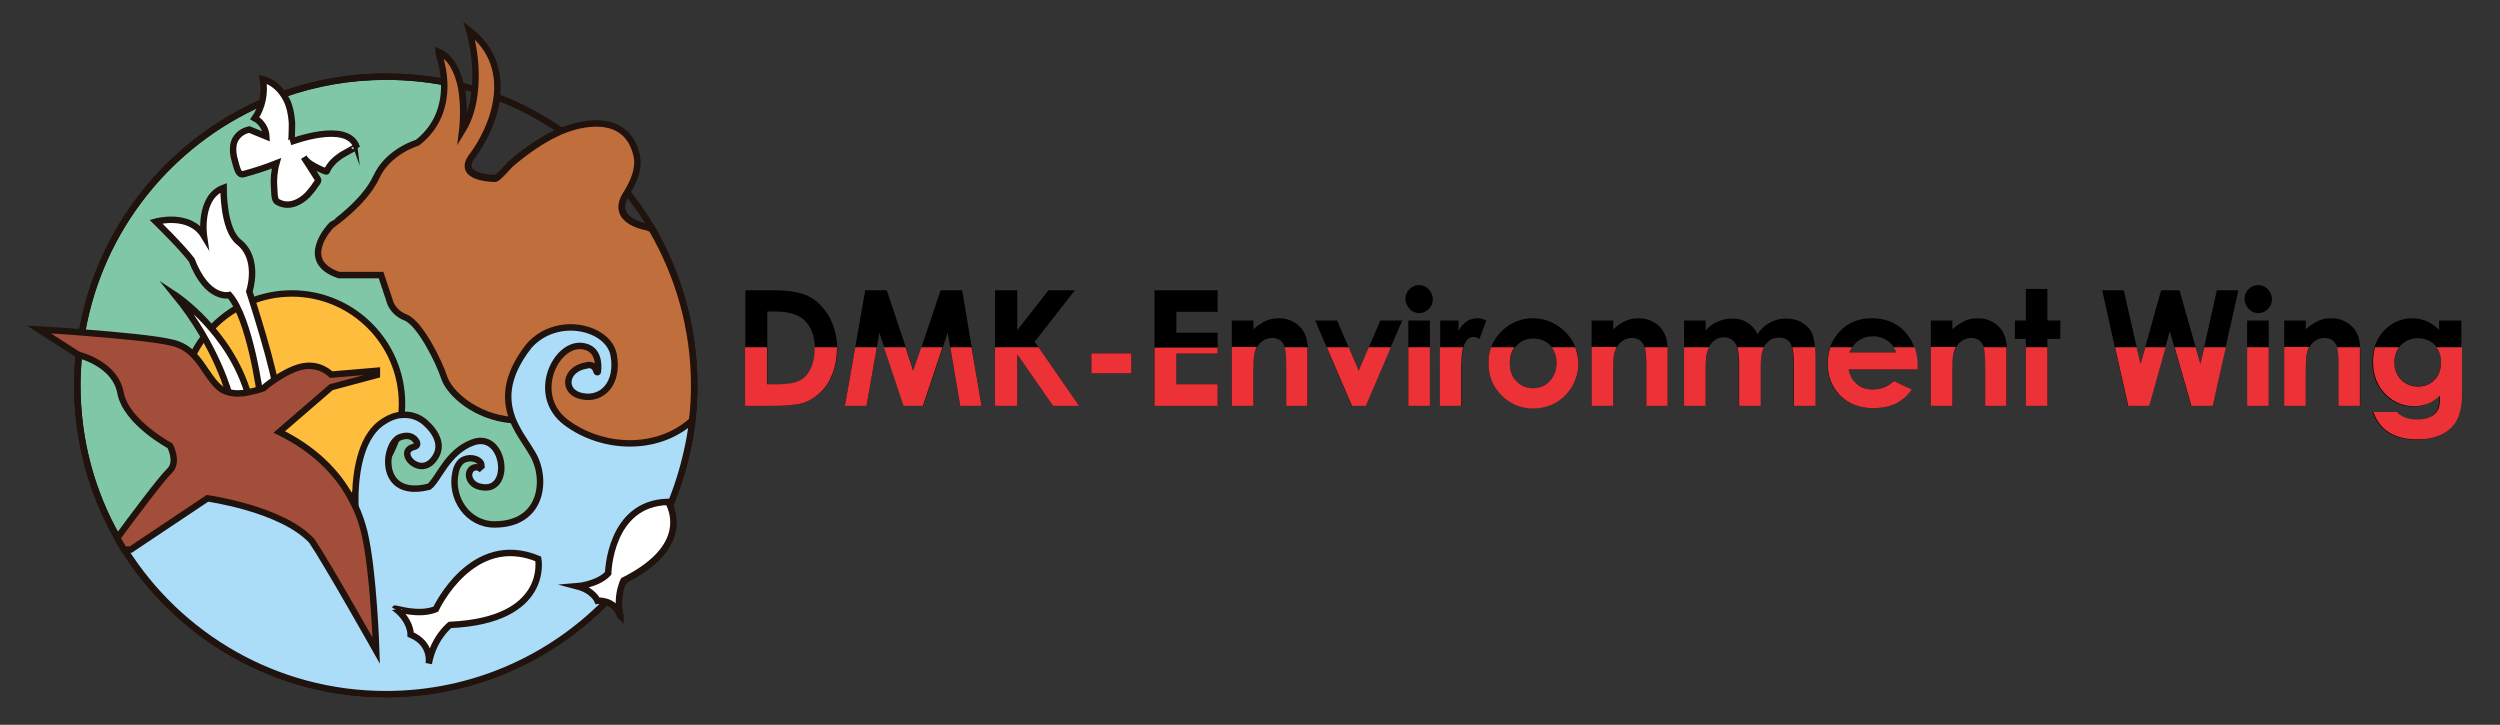 <?xml version="1.0" encoding="utf-8"?>
<!-- Generator: Adobe Illustrator 24.3.0, SVG Export Plug-In . SVG Version: 6.00 Build 0)  -->
<svg version="1.1" id="Layer_1" xmlns="http://www.w3.org/2000/svg" xmlns:xlink="http://www.w3.org/1999/xlink" x="0px" y="0px"
	 viewBox="0 0 776.1 225" style="enable-background:new 0 0 776.1 225;" xml:space="preserve">
<rect x="0" y="0" width="776.1" height="225" fill="#333333" stroke="none"/>
<style type="text/css">
	.st0{fill:#EC3237;}
	.st1{fill:#80C7A7;stroke:#20120C;stroke-width:2;stroke-miterlimit:10;}
	.st2{fill:none;stroke:#20120C;stroke-width:2;stroke-miterlimit:10;}
	.st3{fill:#C06E3C;stroke:#20120C;stroke-width:2;stroke-miterlimit:10;}
	.st4{fill:#FEBD3D;stroke:#20120C;stroke-width:2;stroke-miterlimit:10;}
	.st5{fill:#FFFFFF;stroke:#20120C;stroke-width:2;stroke-miterlimit:10;}
	.st6{fill:#ABDDF8;stroke:#20120C;stroke-width:2;stroke-miterlimit:10;}
	.st7{fill:#A34E3A;stroke:#20120C;stroke-width:2;stroke-miterlimit:10;}
</style>
<g>
	<g>
		<g>
			<path d="M231.4,90.1h8.1c5.2,0,9.1,0.6,11.6,1.9s4.6,3.4,6.3,6.3c1.6,2.9,2.5,6.3,2.5,10.2c0,2.8-0.5,5.3-1.4,7.6
				s-2.2,4.2-3.8,5.8c-1.6,1.5-3.4,2.6-5.3,3.2s-5.2,0.9-9.8,0.9h-8.2V90.1z M238.2,96.7v22.7h3.2c3.1,0,5.4-0.4,6.8-1.1
				c1.4-0.7,2.6-1.9,3.5-3.6c0.9-1.7,1.3-3.8,1.3-6.3c0-3.8-1.1-6.8-3.2-8.9c-1.9-1.9-5-2.8-9.3-2.8H238.2z"/>
			<path d="M268.6,90.1h6.7l8.3,25l8.4-25h6.7l6,35.9h-6.6l-3.9-22.7l-7.6,22.7h-6l-7.6-22.7L269,126h-6.7L268.6,90.1z"/>
			<path d="M308.9,90.1h6.9v12.4l9.7-12.4h8.2l-12.5,16L335,126h-8.1l-11.1-16v16h-6.9V90.1z"/>
			<path d="M338.8,109.7h12.4v6.2h-12.4V109.7z"/>
			<path d="M358.4,90.1H378v6.7h-12.8v6.5H378v6.6h-12.8v9.4H378v6.7h-19.6V90.1z"/>
			<path d="M382.4,99.5h6.7v2.7c1.5-1.3,2.9-2.2,4.1-2.7c1.2-0.5,2.5-0.7,3.8-0.7c2.6,0,4.9,0.9,6.7,2.8c1.5,1.6,2.3,3.9,2.3,6.9
				V126h-6.6v-11.6c0-3.2-0.1-5.3-0.4-6.3s-0.8-1.8-1.5-2.4c-0.7-0.5-1.6-0.8-2.6-0.8c-1.3,0-2.5,0.5-3.5,1.4c-1,0.9-1.6,2.2-2,3.7
				c-0.2,0.8-0.3,2.6-0.3,5.4V126h-6.7V99.5z"/>
			<path d="M408.3,99.5h6.8l6.7,15.7l6.7-15.7h6.8L423.9,126h-4.3L408.3,99.5z"/>
			<path d="M440.5,88.5c1.2,0,2.2,0.4,3,1.3c0.8,0.8,1.3,1.9,1.3,3.1c0,1.2-0.4,2.2-1.2,3c-0.8,0.8-1.8,1.3-3,1.3
				c-1.2,0-2.2-0.4-3-1.3s-1.3-1.9-1.3-3.1c0-1.2,0.4-2.2,1.2-3C438.3,89,439.3,88.5,440.5,88.5z M437.2,99.5h6.7V126h-6.7V99.5z"/>
			<path d="M447.1,99.5h5.7v3.3c0.6-1.3,1.4-2.3,2.5-3s2.1-1,3.4-1c0.9,0,1.8,0.2,2.7,0.7l-2.1,5.7c-0.8-0.4-1.4-0.6-1.9-0.6
				c-1,0-1.9,0.6-2.6,1.9s-1.1,3.8-1.1,7.5l0,1.3V126h-6.6V99.5z"/>
			<path d="M475.8,98.8c2.5,0,4.9,0.6,7.1,1.9c2.2,1.3,3.9,3,5.2,5.1c1.2,2.1,1.9,4.5,1.9,7c0,2.5-0.6,4.9-1.9,7
				c-1.2,2.2-2.9,3.9-5.1,5.1s-4.5,1.8-7.1,1.8c-3.8,0-7.1-1.4-9.8-4.1c-2.7-2.7-4-6-4-9.9c0-4.2,1.5-7.6,4.6-10.4
				C469.3,100,472.4,98.8,475.8,98.8z M476,105.1c-2.1,0-3.8,0.7-5.2,2.2c-1.4,1.4-2.1,3.3-2.1,5.5c0,2.3,0.7,4.2,2,5.6
				c1.4,1.4,3.1,2.1,5.2,2.1c2.1,0,3.8-0.7,5.2-2.2c1.4-1.4,2.1-3.3,2.1-5.6c0-2.3-0.7-4.1-2-5.6C479.8,105.8,478.1,105.1,476,105.1
				z"/>
			<path d="M494.1,99.5h6.7v2.7c1.5-1.3,2.9-2.2,4.1-2.7c1.2-0.5,2.5-0.7,3.8-0.7c2.6,0,4.9,0.9,6.7,2.8c1.5,1.6,2.3,3.9,2.3,6.9
				V126h-6.6v-11.6c0-3.2-0.1-5.3-0.4-6.3s-0.8-1.8-1.5-2.4c-0.7-0.5-1.6-0.8-2.6-0.8c-1.3,0-2.5,0.5-3.5,1.4c-1,0.9-1.6,2.2-2,3.7
				c-0.2,0.8-0.3,2.6-0.3,5.4V126h-6.7V99.5z"/>
			<path d="M522.8,99.5h6.7v3.1c1.1-1.3,2.4-2.2,3.8-2.8c1.4-0.6,2.9-0.9,4.6-0.9c1.7,0,3.2,0.4,4.5,1.2c1.3,0.8,2.4,2,3.2,3.6
				c1.1-1.6,2.4-2.8,3.9-3.6c1.5-0.8,3.2-1.2,5-1.2c1.9,0,3.6,0.4,5,1.3c1.4,0.9,2.5,2,3.1,3.4c0.6,1.4,0.9,3.7,0.9,6.9V126h-6.7
				v-13.5c0-3-0.4-5-1.1-6.1c-0.7-1.1-1.9-1.6-3.4-1.6c-1.1,0-2.2,0.3-3.1,1c-0.9,0.7-1.6,1.6-2,2.7s-0.7,3-0.7,5.5v12h-6.7v-12.9
				c0-2.4-0.2-4.1-0.5-5.2c-0.4-1.1-0.9-1.9-1.6-2.4c-0.7-0.5-1.5-0.8-2.5-0.8c-1.1,0-2.1,0.3-3,1c-0.9,0.7-1.6,1.6-2,2.8
				c-0.4,1.2-0.7,3.1-0.7,5.6V126h-6.7V99.5z"/>
			<path d="M595.2,114.7h-21.4c0.3,1.9,1.1,3.4,2.5,4.5c1.3,1.1,3.1,1.7,5.1,1.7c2.5,0,4.6-0.9,6.4-2.6l5.6,2.6
				c-1.4,2-3.1,3.5-5,4.4s-4.3,1.4-7,1.4c-4.2,0-7.6-1.3-10.2-3.9c-2.6-2.6-3.9-5.9-3.9-9.9c0-4.1,1.3-7.4,3.9-10.1
				c2.6-2.7,5.9-4,9.8-4c4.2,0,7.6,1.3,10.2,4c2.6,2.7,3.9,6.2,3.9,10.6L595.2,114.7z M588.6,109.4c-0.4-1.5-1.3-2.7-2.6-3.6
				c-1.3-0.9-2.8-1.4-4.5-1.4c-1.9,0-3.5,0.5-4.9,1.6c-0.9,0.7-1.7,1.8-2.4,3.4H588.6z"/>
			<path d="M599.4,99.5h6.7v2.7c1.5-1.3,2.9-2.2,4.1-2.7c1.2-0.5,2.5-0.7,3.8-0.7c2.6,0,4.9,0.9,6.7,2.8c1.5,1.6,2.3,3.9,2.3,6.9
				V126h-6.6v-11.6c0-3.2-0.1-5.3-0.4-6.3s-0.8-1.8-1.5-2.4c-0.7-0.5-1.6-0.8-2.6-0.8c-1.3,0-2.5,0.5-3.5,1.4c-1,0.9-1.6,2.2-2,3.7
				c-0.2,0.8-0.3,2.6-0.3,5.4V126h-6.7V99.5z"/>
			<path d="M628.9,89.7h6.7v9.8h4v5.7h-4V126h-6.7v-20.8h-3.4v-5.7h3.4V89.7z"/>
			<path d="M652.6,90.1h6.7l5.2,22.9l6.4-22.9h5.7l6.5,22.9l5.1-22.9h6.7l-8.1,35.9h-6.6l-6.6-23.2l-6.5,23.2h-6.5L652.6,90.1z"/>
			<path d="M701,88.5c1.2,0,2.2,0.4,3,1.3c0.8,0.8,1.3,1.9,1.3,3.1c0,1.2-0.4,2.2-1.2,3c-0.8,0.8-1.8,1.3-3,1.3
				c-1.2,0-2.2-0.4-3-1.3s-1.3-1.9-1.3-3.1c0-1.2,0.4-2.2,1.2-3S699.8,88.5,701,88.5z M697.6,99.5h6.7V126h-6.7V99.5z"/>
			<path d="M709.1,99.5h6.7v2.7c1.5-1.3,2.9-2.2,4.1-2.7c1.2-0.5,2.5-0.7,3.8-0.7c2.6,0,4.9,0.9,6.7,2.8c1.5,1.6,2.3,3.9,2.3,6.9
				V126h-6.6v-11.6c0-3.2-0.1-5.3-0.4-6.3c-0.3-1-0.8-1.8-1.5-2.4c-0.7-0.5-1.6-0.8-2.6-0.8c-1.3,0-2.5,0.5-3.5,1.4s-1.6,2.2-2,3.7
				c-0.2,0.8-0.3,2.6-0.3,5.4V126h-6.7V99.5z"/>
			<path d="M757.5,99.5h6.6v22.8c0,4.5-0.9,7.8-2.7,9.9c-2.4,2.9-6.1,4.3-11,4.3c-2.6,0-4.8-0.3-6.6-1c-1.8-0.7-3.3-1.6-4.5-2.9
				c-1.2-1.3-2.1-2.8-2.7-4.6h7.3c0.7,0.7,1.5,1.3,2.5,1.7c1,0.4,2.2,0.6,3.6,0.6c1.8,0,3.2-0.3,4.3-0.8c1.1-0.6,1.9-1.3,2.3-2.1
				c0.4-0.9,0.7-2.4,0.7-4.5c-1.2,1.2-2.4,2-3.7,2.5c-1.3,0.5-2.7,0.8-4.4,0.8c-3.6,0-6.6-1.3-9-3.9c-2.5-2.6-3.7-5.8-3.7-9.8
				c0-4.2,1.3-7.6,3.9-10.2c2.4-2.3,5.2-3.5,8.4-3.5c1.5,0,3,0.3,4.3,0.8c1.4,0.6,2.7,1.5,4.1,2.8V99.5z M750.6,105
				c-2.1,0-3.8,0.7-5.2,2.1c-1.4,1.4-2.1,3.2-2.1,5.3c0,2.2,0.7,4,2.1,5.4c1.4,1.4,3.2,2.1,5.3,2.1c2.1,0,3.8-0.7,5.1-2.1
				c1.3-1.4,2-3.2,2-5.4c0-2.2-0.7-4-2-5.4C754.4,105.7,752.7,105,750.6,105z"/>
		</g>
		<g>
			<path class="st0" d="M259.8,107.8h-6.9c0,0.2,0,0.4,0,0.6c0,2.5-0.5,4.6-1.3,6.2c-0.9,1.7-2,2.9-3.5,3.6
				c-1.4,0.7-3.7,1.1-6.8,1.1h-3.2v-11.5h-6.8V126h8.2c4.6,0,7.9-0.3,9.8-0.9c1.9-0.6,3.6-1.6,5.3-3.2c1.6-1.5,2.9-3.5,3.8-5.8
				c0.9-2.3,1.4-4.9,1.4-7.6C259.9,108.3,259.9,108.1,259.8,107.8z"/>
			<path class="st0" d="M301.6,107.8H295l3.1,18.2h6.6L301.6,107.8z M286,107.8l-2.5,7.3l-2.4-7.3h-6.7l6.1,18.2h6l6.1-18.2H286z
				 M265.5,107.8l-3.2,18.2h6.7l3.2-18.2H265.5z"/>
			<path class="st0" d="M322.4,107.8h-13.5V126h6.9v-16l11.1,16h8.1L322.4,107.8z"/>
			<path class="st0" d="M338.8,109.7v6.2h12.4v-6.2H338.8z"/>
			<path class="st0" d="M378,109.9v-2h-19.6V126H378v-6.7h-12.8v-9.5H378z"/>
			<path class="st0" d="M382.4,107.8V126h6.7v-10.7c0-2.8,0.1-4.6,0.3-5.4c0.2-0.8,0.4-1.5,0.8-2.2H382.4z M405.9,107.8h-7.1
				c0,0.1,0.1,0.2,0.1,0.3c0.3,1,0.4,3.1,0.4,6.3V126h6.6v-17.5C405.9,108.3,405.9,108.1,405.9,107.8z"/>
			<path class="st0" d="M424.9,107.8l-3.1,7.3l-3.1-7.3h-6.8l7.8,18.2h4.3l7.8-18.2H424.9z"/>
			<path class="st0" d="M437.2,107.8V126h6.7v-18.2H437.2z"/>
			<path class="st0" d="M454.2,107.8h-7.2V126h6.6v-10.7l0-1.3C453.7,111.3,453.8,109.2,454.2,107.8z"/>
			<path class="st0" d="M489,107.8h-7.3c1,1.3,1.5,3,1.5,4.9c0,2.3-0.7,4.1-2.1,5.6c-1.4,1.5-3.1,2.2-5.2,2.2
				c-2.1,0-3.8-0.7-5.2-2.2c-1.4-1.4-2-3.3-2-5.6c0-2,0.5-3.6,1.5-4.9h-7.3c-0.6,1.5-0.8,3.2-0.8,5c0,3.9,1.3,7.2,4,9.9
				c2.7,2.7,6,4.1,9.8,4.1c2.6,0,5-0.6,7.1-1.8c2.1-1.2,3.8-2.9,5.1-5.1c1.2-2.2,1.9-4.5,1.9-7C489.9,111,489.6,109.4,489,107.8z"/>
			<path class="st0" d="M494.1,107.8V126h6.7v-10.7c0-2.8,0.1-4.6,0.3-5.4c0.2-0.8,0.5-1.5,0.8-2.2H494.1z M517.7,107.8h-7.1
				c0,0.1,0.1,0.2,0.1,0.3c0.3,1,0.4,3.1,0.4,6.3V126h6.6v-17.5C517.7,108.3,517.7,108.1,517.7,107.8z"/>
			<path class="st0" d="M522.8,107.8V126h6.7v-11.8c0-2.6,0.2-4.4,0.7-5.6c0.1-0.3,0.2-0.5,0.4-0.8H522.8z M539.3,107.8
				c0,0.1,0,0.1,0.1,0.2c0.3,1.1,0.5,2.8,0.5,5.2V126h6.7v-12c0-2.5,0.2-4.4,0.7-5.5c0.1-0.2,0.2-0.5,0.3-0.7H539.3z M563.5,107.8
				h-7.1c0.3,1.1,0.5,2.7,0.5,4.7V126h6.7v-15.6C563.5,109.5,563.5,108.6,563.5,107.8z"/>
			<path class="st0" d="M595.3,113.4c0-2-0.3-3.9-0.9-5.6h-6.5c0.3,0.5,0.5,1,0.7,1.6h-14.5c0.3-0.6,0.6-1.1,0.9-1.6h-6.8
				c-0.5,1.6-0.8,3.2-0.8,5.1c0,4,1.3,7.2,3.9,9.9c2.6,2.6,6,3.9,10.2,3.9c2.7,0,5-0.5,7-1.4c2-1,3.6-2.4,5-4.4l-5.6-2.6
				c-1.8,1.7-3.9,2.6-6.4,2.6c-2.1,0-3.8-0.5-5.1-1.7c-1.3-1.1-2.2-2.6-2.5-4.5h21.4L595.3,113.4z"/>
			<path class="st0" d="M599.4,107.8V126h6.7v-10.7c0-2.8,0.1-4.6,0.3-5.4c0.2-0.8,0.4-1.5,0.8-2.2H599.4z M622.9,107.8h-7.1
				c0,0.1,0.1,0.2,0.1,0.3c0.3,1,0.4,3.1,0.4,6.3V126h6.6v-17.5C622.9,108.3,622.9,108.1,622.9,107.8z"/>
			<path class="st0" d="M628.9,107.8V126h6.7v-18.2H628.9z"/>
			<path class="st0" d="M666,107.8l-1.5,5.2l-1.2-5.2h-6.7l4.1,18.2h6.5l5.1-18.2H666z M684.3,107.8l-1.2,5.2l-1.5-5.2h-6.5
				l5.2,18.2h6.6l4.1-18.2H684.3z"/>
			<path class="st0" d="M697.6,107.8V126h6.7v-18.2H697.6z"/>
			<path class="st0" d="M709.1,107.8V126h6.7v-10.7c0-2.8,0.1-4.6,0.3-5.4c0.2-0.8,0.4-1.5,0.8-2.2H709.1z M732.6,107.8h-7.1
				c0,0.1,0.1,0.2,0.1,0.3c0.3,1,0.4,3.1,0.4,6.3V126h6.6v-17.5C732.7,108.3,732.7,108.1,732.6,107.8z"/>
			<path class="st0" d="M756.4,107.8c0.9,1.3,1.4,2.8,1.4,4.7c0,2.2-0.7,4.1-2,5.4c-1.3,1.4-3.1,2.1-5.1,2.1c-2.1,0-3.9-0.7-5.3-2.1
				c-1.4-1.4-2.1-3.2-2.1-5.5c0-1.8,0.5-3.3,1.5-4.6h-7.5c-0.4,1.4-0.6,2.9-0.6,4.6c0,3.9,1.2,7.2,3.7,9.8c2.5,2.6,5.5,3.9,9,3.9
				c1.6,0,3.1-0.3,4.4-0.8c1.3-0.5,2.5-1.4,3.7-2.5c0,2.2-0.2,3.7-0.7,4.5c-0.4,0.9-1.2,1.6-2.3,2.1c-1.1,0.6-2.5,0.8-4.3,0.8
				c-1.4,0-2.6-0.2-3.6-0.6c-1-0.4-1.9-1-2.5-1.7h-7.3c0.6,1.8,1.5,3.3,2.7,4.6c1.2,1.3,2.7,2.2,4.5,2.9c1.8,0.7,4,1,6.6,1
				c4.9,0,8.5-1.4,11-4.3c1.8-2.1,2.7-5.4,2.7-9.9v-14.4H756.4z"/>
		</g>
	</g>
	<g>
		<path class="st1" d="M215.5,119.7c0,3.8-0.2,7.6-0.7,11.2c-0.4,3.1-0.9,6.1-1.5,9c-1.3,5.9-3.1,11.6-5.4,17.1
			c-3.5,8.3-8.2,16-13.7,22.9c0,0,0,0,0,0c-0.3,0.4-0.7,0.8-1,1.2c-1.6,1.9-3.3,3.8-5.1,5.6c-17.4,17.7-41.6,28.7-68.4,28.7
			c-34.2,0-64.3-18-81.2-45c-0.3-0.5-0.6-1-0.9-1.5c-0.4-0.7-0.8-1.4-1.2-2.1c-7.9-13.9-12.4-30-12.4-47.2c0-3.3,0.2-6.5,0.5-9.6
			c0.2-2.4,0.6-4.7,1-7.1c5.6-31.9,27-58.4,55.9-71.1c2.2-1,4.4-1.8,6.7-2.6c9.9-3.5,20.6-5.4,31.8-5.4c6.2,0,12.3,0.6,18.2,1.7
			c1.7,0.3,3.4,0.7,5.1,1.1c1.3,6.7,0.4,13.8,0.4,13.8c2.4-3.9,3.5-8.3,3.9-12.6c2.3,0.7,4.6,1.5,6.8,2.3
			c-0.9,7.5-4.8,14.4-7.6,18.1c-5.4,7.1,7.1,7.1,7.1,7.1c0.9,0,4.1-3.9,4.8-4.5c3.8-3.3,8-6.3,12.4-8.7c1-0.5,2-1,3.1-1.5
			c7.8,5.4,14.7,11.8,20.6,19.2c-0.1,0.2-0.2,0.4-0.4,0.6c-4.9,8.3,6.6,10,6.6,10l1.5,0.6C210.7,85.5,215.5,102,215.5,119.7z"/>
		<path class="st2" d="M215.5,119.7c0,3.8-0.2,7.6-0.7,11.2c-0.4,3.1-0.9,6.1-1.5,9c-1.3,5.9-3.1,11.6-5.4,17.1
			c-3.5,8.3-8.2,16-13.7,22.9l0,0c-0.3,0.4-0.7,0.8-1,1.2c-1.6,1.9-3.3,3.8-5.1,5.6c-17.4,17.7-41.6,28.7-68.4,28.7
			c-34.2,0-64.3-18-81.2-45c-0.3-0.5-0.6-1-0.9-1.5c-0.4-0.7-0.8-1.4-1.2-2.1c-7.9-13.9-12.4-30-12.4-47.2c0-3.3,0.2-6.5,0.5-9.6
			c0.2-2.4,0.6-4.7,1-7.1c5.6-31.9,27-58.4,55.9-71.1c2.2-1,4.4-1.8,6.7-2.6c9.9-3.5,20.6-5.4,31.8-5.4c6.2,0,12.3,0.6,18.2,1.7
			c1.7,0.3,3.4,0.7,5.1,1.1c1.5,0.4,2.9,0.8,4.3,1.2c2.3,0.7,4.6,1.5,6.8,2.3c7.1,2.7,13.7,6.3,19.9,10.5
			c7.8,5.4,14.7,11.8,20.6,19.2c2.8,3.6,5.4,7.3,7.8,11.3C210.7,85.5,215.5,102,215.5,119.7z"/>
		<path class="st3" d="M215.5,119.7c0,3.8-0.2,7.6-0.7,11.2c-0.4,3.1-0.9,6.1-1.5,9c-0.3,0.1-0.5,0.2-0.8,0.3
			c-10.7,3.4-48.3-8.1-53.2-9.6c-0.3-0.1-0.5-0.2-0.5-0.2c-11.2-1-19.3-8.3-20.9-13.2c-1.6-4.9-7.5-16.8-11.9-18.6
			c-4.4-1.7-5.1-5.4-5.1-5.4l-2.6-7.8h-13.1c-13-4.4-2.4-15.4-2.4-15.4S113.1,63,116.8,55c3.7-8.1,12.8-10.7,12.8-10.7
			c7-5.5,8.5-12.8,8.3-18.6c-0.2-5.4-1.9-9.5-1.9-9.7c4.1,1.7,6.1,6.2,7.1,10.8c1.3,6.7,0.4,13.8,0.4,13.8c2.4-3.9,3.5-8.3,3.9-12.6
			c1-9.7-1.7-18.5-1.7-18.5c7.7,6,9.4,13.7,8.5,20.8c-0.9,7.5-4.8,14.4-7.6,18.1c-5.4,7.1,7.1,7.1,7.1,7.1c0.9,0,4.1-3.9,4.8-4.5
			c3.8-3.3,8-6.3,12.4-8.7c1-0.5,2-1,3.1-1.5c9.1-3.8,21.1-4.6,23.7,7.7c0.8,4.1-1.1,8-3.1,11.4c-0.1,0.2-0.2,0.4-0.4,0.6
			c-4.9,8.3,6.6,10,6.6,10l1.5,0.6C210.7,85.5,215.5,102,215.5,119.7z"/>
		<circle class="st4" cx="90.6" cy="125.3" r="34.2"/>
		<path class="st5" d="M71.3,122.9c0,0-3.9-15.4-16.9-31.3c0,0,17.1,11.2,22.8,31.3H71.3z"/>
		<path class="st5" d="M80.8,122.9c0,0-3.1-23.9-9.6-31.3c0,0-6.8,1.8-11.7-10.9c-3.2-4.2-11.1-11.9-11.1-11.9s10.5-2.9,14.9,4.4
			c0,0-1.7-12,6.1-14.9c0,0-0.2,12.9,4.7,16.8c6.7,5.3,3.3,15.4,3.3,15.4s8.5,25.9,8.5,32.3H80.8z"/>
		<path class="st6" d="M213.3,140c-1.3,5.9-3.1,11.6-5.4,17.1c1.6,3.4,4.2,13.7-13.8,22.9c-0.3,0.4-0.7,0.8-1,1.2
			c-0.1,0.2-0.2,0.5-0.3,0.7c0,0.1-0.1,0.2-0.1,0.3c-0.1,0.2-0.2,0.5-0.2,0.8c0,0.2-0.1,0.4-0.1,0.5c-0.1,0.3-0.1,0.5-0.1,0.8
			c-0.1,0.6-0.2,1.2-0.2,1.8c0,0.7,0,1.4,0,2.2c0,0.1,0,0.2,0,0.3c0,0.3,0,0.5,0.1,0.8c0.1,0.5,0.2,1.1,0.3,1.6c0,0.1,0,0.2,0.1,0.3
			c0,0,0,0,0,0c0,0,0-0.1,0-0.1c-0.1-0.2-0.2-0.6-0.4-1c0,0,0-0.1-0.1-0.1c-0.1-0.2-0.3-0.5-0.4-0.7c0-0.1-0.1-0.1-0.1-0.2
			c-0.1-0.2-0.3-0.4-0.5-0.6c0,0-0.1-0.1-0.1-0.1c-0.1-0.1-0.1-0.1-0.2-0.2c-0.1,0-0.1-0.1-0.2-0.1c0,0,0,0-0.1-0.1
			c-0.1-0.1-0.1-0.1-0.2-0.2c-0.1-0.1-0.1-0.1-0.2-0.2c-0.1,0-0.1-0.1-0.2-0.1c-0.4-0.3-0.9-0.5-1.4-0.7c-0.1,0-0.2-0.1-0.3-0.1
			c-17.4,17.7-41.6,28.7-68.4,28.7c-34.2,0-64.3-18-81.2-45c-0.3-0.5-0.6-1-0.9-1.5l25.2-21.2l3,1l29.8,10.3l15,5.2
			c0,0-0.4-3.1-0.4-7.4c0-1.1,0-2.3,0-3.6c0.3-8.1,2.1-18.5,9-22.6c1.7-1.1,3.6-1.8,5.4-1.9c2.5-0.2,4.9,0.4,7.1,2.2
			c3.7,3.2,6.2,7.7,2.6,11.9c-4.5,5.3-11.6-2.9-5.8-4.2c1.6-0.4,0.8-1.8-0.1-2.6c-1.3-1.1-3-0.9-4.5-0.3c-0.3,0.1-0.6,0.3-0.9,0.6
			c-1.3,1.1-2.2,3.3-2.5,5.6c-0.6,5.4,2.2,11.7,12.6,9.1c3-2.3,5.6-10.9,13.7-13.8c9.6-3.4,12.1,14.8,3.3,14
			c-1.3-0.1-2.6-0.5-3.5-1.4c-0.9-0.9-1.4-2.3-0.9-3.5c0.7-1.6,2.7-1.8,3.8-0.5c-0.3-0.3,0.1-1.8-0.5-2.4c-1.6-1.8-5-1.6-6.4,0.2
			c-0.7,0.9-1.1,1.9-1.3,3c-1.7,7.9,3.8,16.1,12.1,16.1c15.2,0,16.3-14.4,11.9-21.8c-1.7-3-4.3-6.3-6-10.2c-2.5-6-3-13.4,4.8-23.4
			c8.6-9.8,24.7-5.9,26.3,2.8c1.6,8.7-3.5,14.1-9.8,12.8c-6.2-1.2-5.5-8.3,1.1-9.5c2.2-0.7,3.1,0.7,3.4,1.9c0.1,0.2,0.4,0.2,0.4,0
			c0.3-2.5,0.2-7.5-5.1-8c-8.2-0.7-15.8,15.4-4.8,23.7s28.1,9.3,39.1-0.5l0.1,0.5C214.5,134,214,137,213.3,140z"/>
		<path class="st5" d="M135.3,189.1c0,0,11.2-24.2,31.8-15.6c0,0,3.7,19.1-27.4,20.5c0,0-5.1,3.9-6.6,12c0,0,1.2-6.1-5.6-9
			c0,0,0.1-4.3-4.8-8.1C122.7,188.8,130,191.3,135.3,189.1z"/>
		<path class="st5" d="M194.2,179.9L194.2,179.9c-0.2,0.1-0.4,0.2-0.6,0.3c0,0-0.2,0.3-0.4,0.9c-0.6,1.7-1.7,5.4-0.6,10.2
			c-0.1-0.3-1-3.5-4.5-4.5c-0.8-0.2-1.6-0.4-2.6-0.3c0,0-1.3-3.2-6.3-4.5c0,0,6.3-0.5,9.6-4c0,0,0.4-21.8,18.6-22.2
			c0,0,0.3,0.4,0.6,1.2C209.5,160.5,212.1,170.7,194.2,179.9z"/>
		<path class="st5" d="M81.6,24.6c3.3,0.8,5.9,3.4,7.4,6.5c1,2,1.4,4.3,1.6,6.5c0.1,1.1,0,2.2,0,3.3c0,0.4,0,3.1-0.4,3.2
			c0,0,17.6-6.8,20.5,1.5c0-0.1-4.3,2.3-4.6,2.5c-2,1.3-3.7,2.9-4.7,5.1c-0.1,0.3-3.5-1.4-3.8-1.6c-1.3-0.7-2.5-1.5-3.3-2.8
			c1.4,2.2,2.9,4.4,4.3,6.7c0.5,0.7-0.3,1.3-0.6,1.8c-0.7,1.1-1.6,2.2-2.5,3.2c-2.3,2.3-5.7,4-8.9,2.4c-0.3-0.1-0.6-0.3-0.8-0.5
			c-0.7-0.8-0.6-3.1-0.7-4.1c-0.2-2.5,0-5.1,0.7-7.6c-3.3,1.3-6.6,2.4-10,3.3c-0.4,0.1-0.7,0.2-1.1,0c-1-0.5-1.5-3.2-1.8-4.2
			c-0.5-1.6-0.7-3.3-0.4-5c0.5-2.4,2.5-4.1,4.9-4.6c1.8,0.7,3.5,1.5,5.3,2.2c-0.1-2.3-1.5-4.6-3.6-5.7
			C81.4,33.4,82.4,28.8,81.6,24.6z"/>
		<path class="st7" d="M102.8,120.2l-16.1,13.9c10.6,5.2,17.8,12.3,22.1,20.2c0.5,0.9,0.9,1.8,1.4,2.7c0,0,0,0,0,0
			c1.3,2.7,2.2,5.4,2.9,8.2c2.9,12,3.7,36.8,3.7,36.8s-15.2-27-20-34.1c-9.3-10-32.4-13.2-32.4-13.2l-23.8,15.9h-2.1
			c-0.3-0.5-0.6-1-0.9-1.5c-0.4-0.7-0.8-1.4-1.2-2.1c4.6-6.3,14-18.8,16.2-20.8c2.9-2.7,0.2-7.8,0.2-7.8s-13.7-7.3-15.4-16.5
			c-1.6-8.6-11.8-11.4-12.9-11.7c-0.1,0-0.1,0-0.1,0l-12.3-7.9c0,0,5.9,0.3,13.4,0.9c10.4,0.8,23.7,2,28.4,3.3
			c2.7,0.7,4.7,2.1,6.3,3.8c3.2,3.3,5,7.7,8.1,10.2c0.8,0.6,1.8,1.1,2.8,1.3h0c1.9,0.5,4.1,0.4,5.9,0c1.4-0.3,2.7-0.6,3.6-0.9h0
			c0.7-0.2,1.2-0.4,1.2-0.4s1.3-1.2,3.4-2.6c2.2-1.5,5.1-3.2,8.1-4c5.9-1.5,9.5,2.4,9.5,2.4l14.2-1.2v1.3L102.8,120.2z"/>
	</g>
</g>
</svg>
